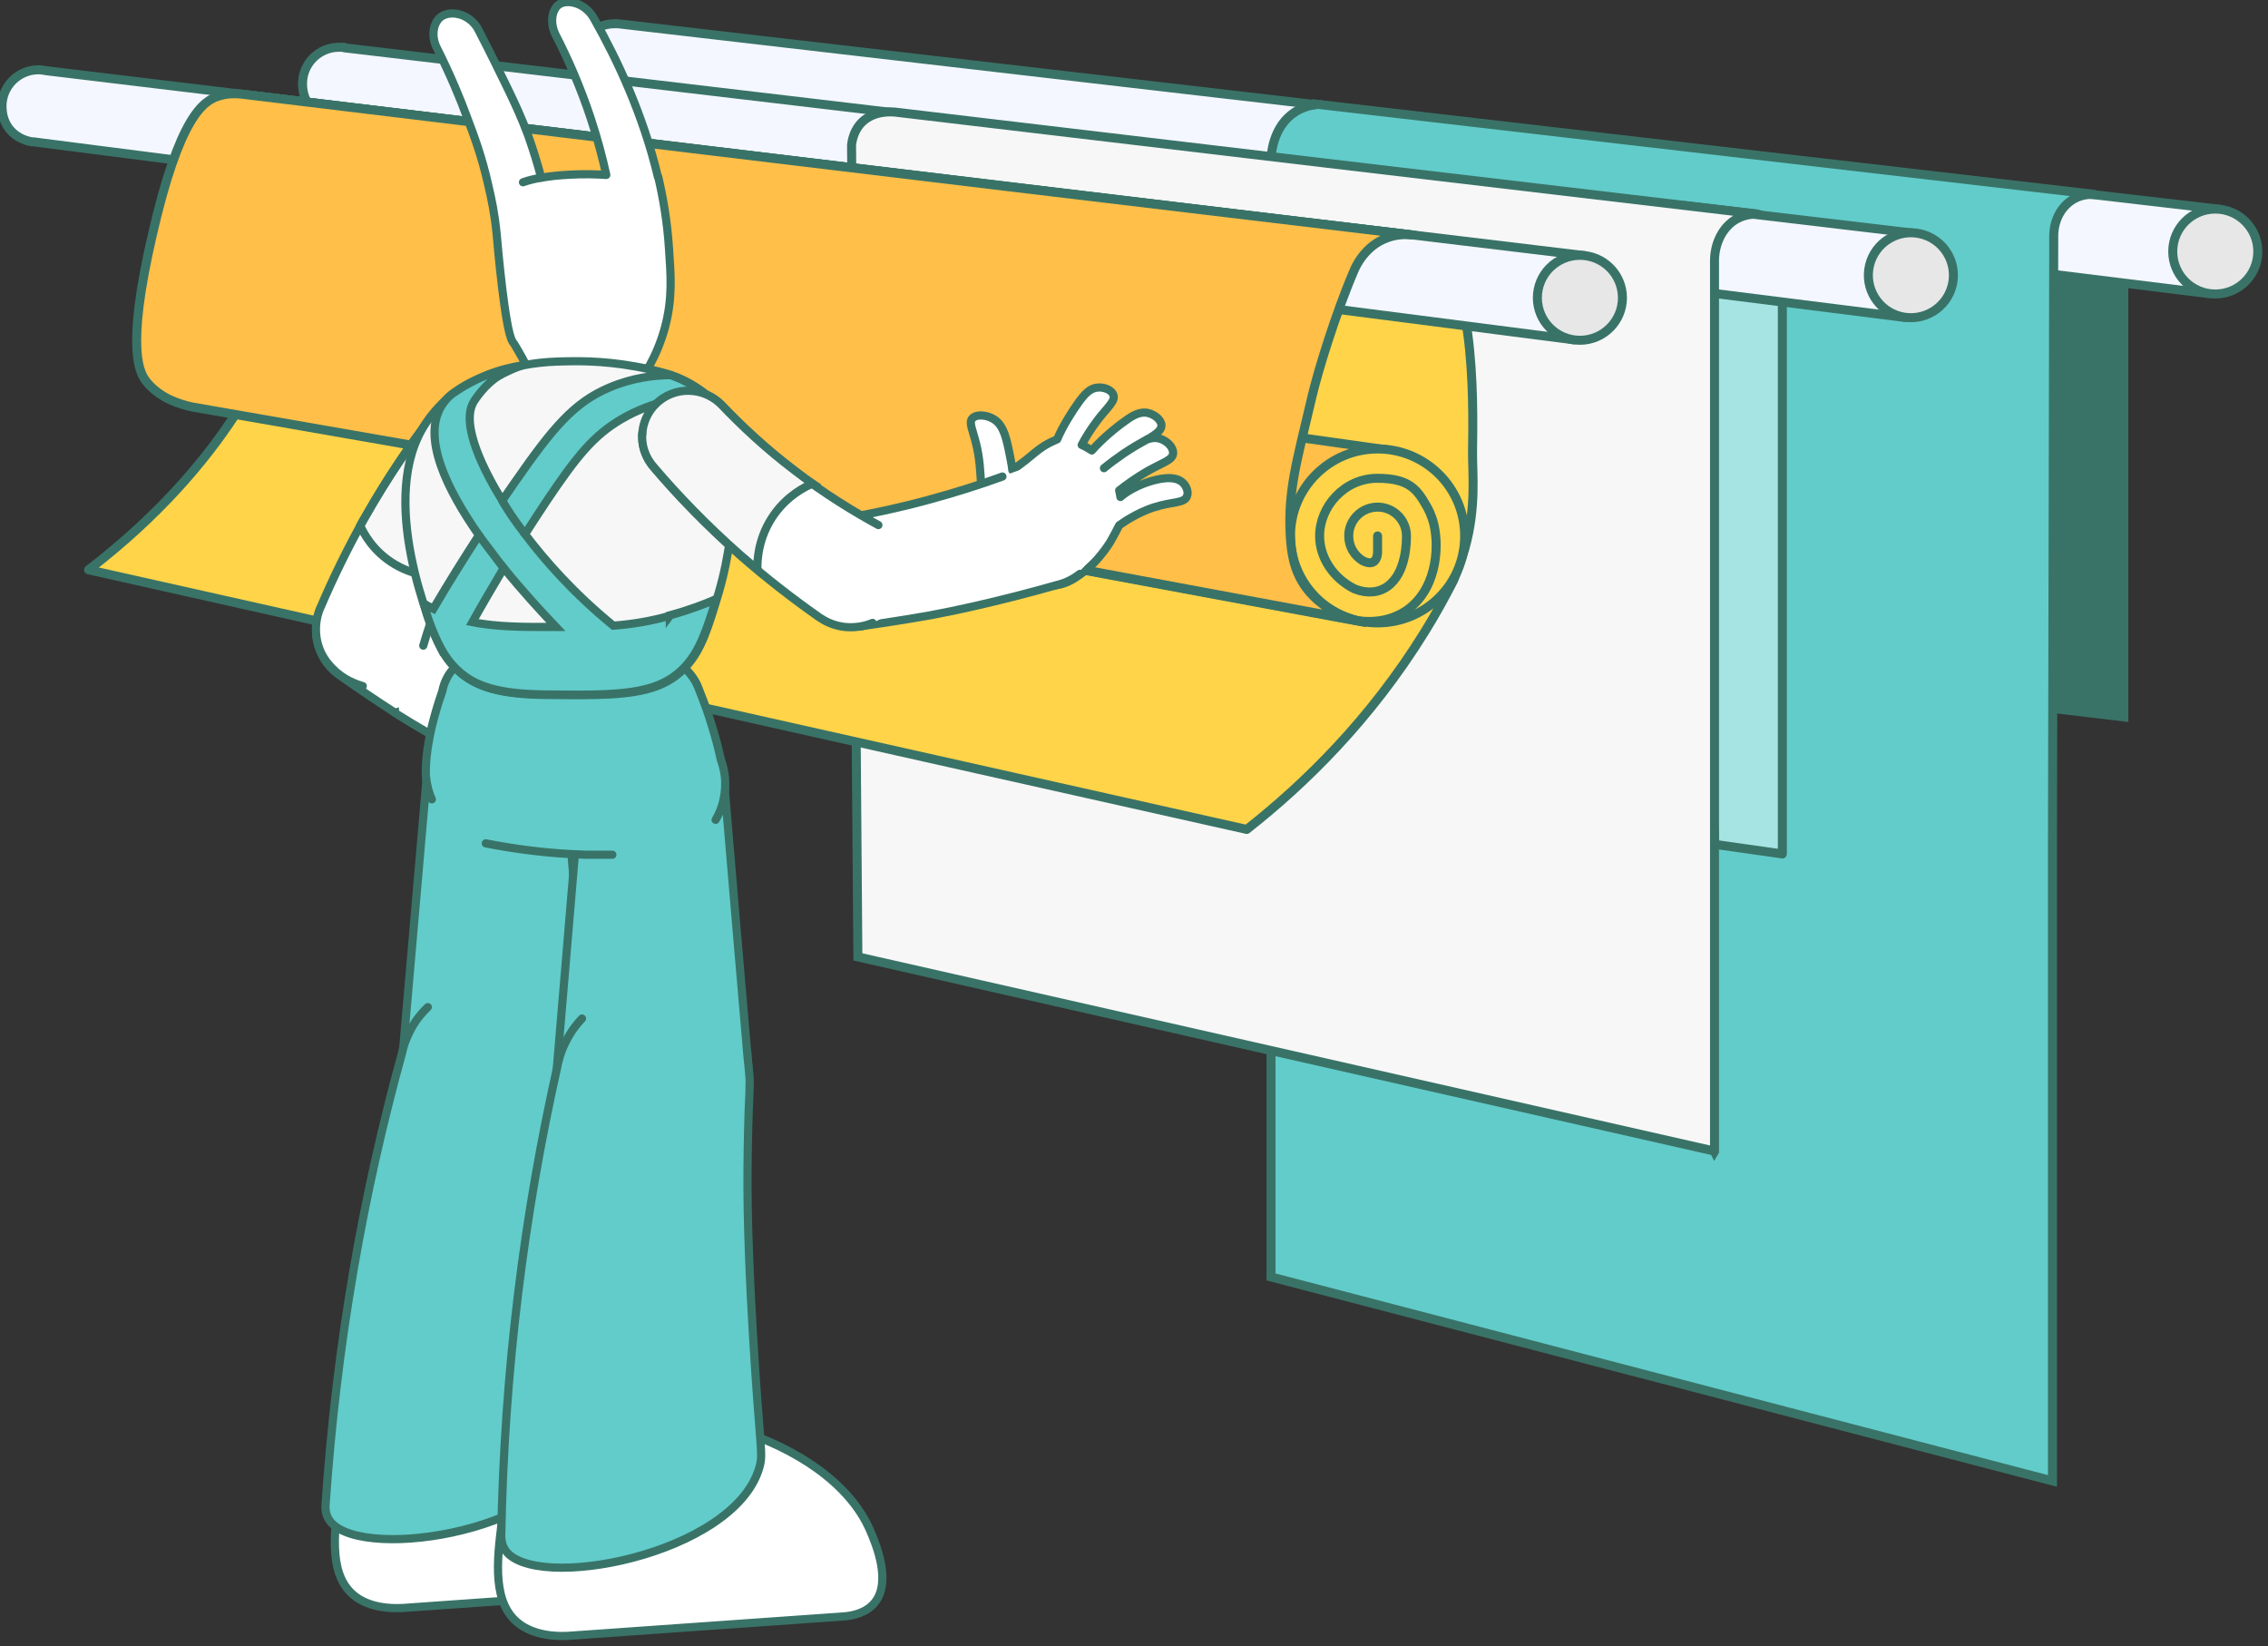 <svg fill="none" viewBox="0 0 277 201" xmlns="http://www.w3.org/2000/svg">
    <rect x="0" y="0" width="277" height="201" fill="#333333" stroke="none"/>
    <g clip-path="url(#a)">
        <path d="m259.09 28.615v58.589l-21.796-2.593v-59.052l21.796 3.056z" fill="#397367" stroke="#397367" stroke-miterlimit="10" stroke-width="1.7"/>
        <path d="m269.66 35.808c0.495-3.426 0.989-6.822 1.484-10.248-65.205-7.532-130.41-15.095-195.65-22.658h-0.464c-2.442 0-4.452 1.976-4.452 4.445s1.608 4.013 3.71 4.383h0.185 0.155c65.019 8.026 130.04 16.083 195.06 24.109l-0.031-0.031z" fill="#F4F7FF" stroke="#397367" stroke-linejoin="round" stroke-width="1.1"/>
        <path d="m270.56 35.9c2.869 0 5.195-2.322 5.195-5.186 0-2.864-2.326-5.186-5.195-5.186-2.868 0-5.194 2.322-5.194 5.186 0 2.864 2.326 5.186 5.194 5.186z" fill="#E7E7E7" stroke="#397367" stroke-linecap="round" stroke-linejoin="round" stroke-width="1.1"/>
        <path d="m160.8 12.78c-0.68 0.062-1.669 0.278-2.628 0.895-2.751 1.76-2.906 5.248-2.937 5.649v136.6l95.442 24.911v-78.005c0.062-24.572 0.093-49.175 0.155-73.777-0.062-2.037 0.866-3.859 2.443-4.754 1.02-0.587 2.071-0.587 2.597-0.556-31.691-3.673-63.381-7.347-95.072-11.02v0.062z" fill="#62CCCA" stroke="#397367" stroke-miterlimit="10" stroke-width="1.1"/>
        <path d="m209.4 103.1 8.285 1.173v-72.573c0-0.617 0-3.859-2.164-5.186-0.216-0.123-0.464-0.247-0.742-0.34-3.092-0.37-6.152-0.741-9.213-1.08l3.865 78.037-0.031-0.031z" fill="#A5E4E3" stroke="#397367" stroke-linecap="round" stroke-linejoin="round" stroke-width="1.1"/>
        <path d="m42.048 5.772h-0.278-0.093-0.278c-2.442 0-4.452 1.976-4.452 4.445 0 2.47 1.7 4.136 3.896 4.383 63.968 8.057 127.91 16.114 191.87 24.17l1.143-10.279c-63.937-7.563-127.9-15.095-191.84-22.658l0.031-0.062z" fill="#F4F7FF" stroke="#397367" stroke-linejoin="round" stroke-width="1.1"/>
        <path d="m238.44 34.8c0.66-2.787-1.069-5.581-3.86-6.24-2.792-0.659-5.59 1.067-6.25 3.854-0.66 2.787 1.068 5.581 3.86 6.24s5.59-1.067 6.25-3.854z" fill="#E7E7E7" stroke="#397367" stroke-linecap="round" stroke-linejoin="round" stroke-width="1.1"/>
        <path d="m209.4 140.61v-108.5c-0.062-2.346 0.989-4.445 2.752-5.402 0.989-0.525 1.978-0.587 2.597-0.556-35.154-4.136-70.338-8.304-105.49-12.471-0.216 0-2.72-0.309-4.266 1.544-0.773 0.957-0.928 2.006-0.99 2.47 0.248 33.061 0.526 66.09 0.773 99.151 34.875 7.902 69.719 15.805 104.59 23.707l0.031 0.062z" fill="#F7F7F7" stroke="#397367" stroke-miterlimit="10" stroke-width="1.1"/>
        <path d="m178.92 66.955c-0.463 1.698-1.02 3.025-1.391 3.92-1.051 2.068-2.226 4.198-3.555 6.328-6.617 10.681-14.593 18.49-21.704 24.078-47.15-10.557-94.299-21.145-141.45-31.702 16.912-12.996 22.632-26.516 24.796-33.215 1.515-4.692 5.472-16.947 0-22.287-2.412-2.346-5.72-2.531-5.441-2.5 78.839 9.508 136.04 16.391 142.19 17.101 0.185 0 0.618 0.062 1.175 0.278 6.709 2.47 6.4 19.972 6.307 26.208-0.031 2.531 0.495 6.699-0.928 11.792z" fill="#FFD449" stroke="#397367" stroke-linecap="round" stroke-linejoin="round" stroke-width="1.1"/>
        <path d="m192.21 41.488c0.433-3.426 0.866-6.853 1.298-10.279-62.576-7.501-125.18-15.033-187.79-22.565-0.34-0.062-0.68-0.123-1.02-0.123-2.442 0-4.452 1.976-4.452 4.445s1.577 3.982 3.648 4.353h0.155c0.093 0 0.186 0 0.278 0.031 62.639 8.026 125.28 16.083 187.89 24.14z" fill="#F4F7FF" stroke="#397367" stroke-linejoin="round" stroke-width="1.1"/>
        <path d="m192.96 41.55c2.868 0 5.194-2.322 5.194-5.186 0-2.864-2.326-5.186-5.194-5.186-2.869 0-5.194 2.322-5.194 5.186 0 2.864 2.325 5.186 5.194 5.186z" fill="#E7E7E7" stroke="#397367" stroke-linecap="round" stroke-linejoin="round" stroke-width="1.1"/>
        <path d="m54.415 38.71c-0.124 0-0.278-0.031-0.402-0.062h-0.062c-0.278-0.031-0.588-0.031-0.866-0.031-4.452 0-8.069 3.612-8.069 8.057 0 4.445 2.783 7.162 6.462 7.902 38.276 7.131 76.551 14.231 114.86 21.361 0.99-7.007 1.979-14.014 2.968-21.022-38.276-5.371-76.582-10.773-114.86-16.144l-0.031-0.062z" fill="#FFBF49" stroke="#397367" stroke-miterlimit="10" stroke-width="1.1"/>
        <path d="m168.25 76.061c5.874 0 10.635-4.754 10.635-10.619 0-5.865-4.761-10.619-10.635-10.619s-10.636 4.754-10.636 10.619c0 5.865 4.762 10.619 10.636 10.619z" fill="#FFD449" stroke="#397367" stroke-miterlimit="10" stroke-width="1.1"/>
        <path d="m168.25 65.442v1.945s0.062 2.037-1.824 1.08c-1.02-0.617-1.701-1.729-1.701-3.025 0-1.945 1.577-3.519 3.525-3.519s3.525 1.574 3.525 3.519c0 0.617 0 4.044-1.886 5.803-0.186 0.185-0.557 0.525-1.175 0.772-1.453 0.587-2.845 0.062-3.308-0.123-2.567-1.296-4.236-3.797-4.236-6.452 0-3.581 3.03-7.038 7.049-7.038s4.916 1.451 6.122 3.581c0.092 0.185 0.525 0.926 0.804 2.13 0.68 2.994 0.216 8.18-3.618 10.588-2.319 1.451-4.854 1.235-5.967 1.05" stroke="#397367" stroke-linecap="round" stroke-linejoin="round" stroke-width="1.1"/>
        <path d="m29.402 11.483c-0.649-0.062-1.608-0.093-2.69 0.247-1.917 0.587-4.792 2.562-8.1 16.916-3.308 14.292-1.546 17.009-0.588 18.12 1.608 1.883 3.896 2.593 5.472 2.933 10.636 1.852 21.271 3.704 31.876 5.556 36.73 6.822 73.46 13.675 110.22 20.497 0.556 0.093-3.648-0.648-6.091-4.013-1.515-2.068-1.793-4.322-1.917-6.297-0.309-5.495 0.773-9.014 2.659-17.04 0.711-3.025 2.844-10.032 5.132-15.373 0.217-0.525 1.361-3.056 4.112-4.013 1.144-0.401 2.165-0.401 2.845-0.34-63.907-7.594-142.93-17.194-142.93-17.194z" fill="#FFBF49" stroke="#397367" stroke-linecap="round" stroke-linejoin="round" stroke-width="1.1"/>
        <path d="m49.035 130.45c0-0.247 0.031-0.494 0.062-0.71 1.02-11.761 2.041-23.522 3.061-35.283 0.278-4.414 3.957-7.872 8.441-7.872 4.545 0 8.224 3.581 8.409 8.057 0.958 11.73 1.917 23.491 2.906 35.222v0.216 0.278 0.71c0 6.328-5.163 11.452-11.501 11.452-6.338 0-11.47-5.155-11.47-11.483v-0.587h0.093z" fill="#62CCCA" stroke="#397367" stroke-miterlimit="10"/>
        <path d="m49.592 171.72c-1.762 0.802-5.843 2.624-7.42 6.698-0.34 0.865-0.433 1.575-0.618 2.964-0.742 5.433-1.422 10.434 1.329 13.119 0.588 0.587 2.35 2.037 6.276 1.852 10.914-0.771 21.828-1.543 32.711-2.315 1.082-0.093 2.628-0.401 3.617-1.574 2.102-2.501 0.154-7.069-0.464-8.551-4.885-11.391-25.723-16.607-35.431-12.224v0.031z" fill="#fff" stroke="#397367" stroke-miterlimit="10"/>
        <path d="m39.821 183.76c1.329-19.571 4.576-38 9.399-55.41 0-0.031 0-0.093 0.031-0.154 0.031-0.124 0.062-0.247 0.093-0.371 1.484-4.908 6.184-8.365 11.563-8.118 6.338 0.308 11.223 5.68 10.914 12.008 0 0.216-0.031 0.463-0.062 0.679-0.278 3.025-0.526 6.081-0.711 9.23-0.742 12.44-0.093 30.776-0.093 30.776 0.093 3.149 0.124 3.704-0.216 4.692-3.432 10.218-27.64 13.644-30.608 8.273-0.34-0.587-0.371-1.235-0.34-1.636l0.031 0.031z" fill="#62CCCA"/>
        <path d="m71.697 127.64c0 0.71 0.031 1.297 0.062 1.698 0.062 1.08 0.124 1.759 0 2.778 0 0.154 0 0.247-0.031 0.34-0.278 3.025-0.526 6.081-0.711 9.23-0.742 12.44-0.093 30.776-0.093 30.776 0.093 3.149 0.124 3.704-0.216 4.692-3.432 10.218-27.64 13.644-30.608 8.273-0.34-0.618-0.371-1.235-0.34-1.636 1.329-19.571 4.576-38 9.399-55.41 0-0.031 0-0.093 0.031-0.154 0.031-0.124 0.062-0.247 0.093-0.371 0.185-0.648 0.495-1.389 0.927-2.222 0.649-1.204 1.422-2.069 2.041-2.655" stroke="#397367" stroke-linecap="round" stroke-linejoin="round"/>
        <path d="m48.231 87.02c-2.35-1.513-4.576-3.025-6.678-4.507-0.093-0.062-0.309-0.216-0.309-0.216-2.628-2.006-3.432-5.68-1.762-8.613 1.824-3.21 5.905-4.353 9.121-2.5 0.093 0.062 0.185 0.093 0.278 0.154 0 0 0.031 0 0.062 0.031 2.628 1.729 5.534 3.488 8.75 5.217 3.617 1.945 7.08 3.55 10.296 4.846 0.062 0.031 0.649 0.309 0.866 0.432 3.555 2.006 4.792 6.513 2.783 10.032-1.948 3.396-6.184 4.661-9.646 2.994 0 0-9.028-4.816-13.758-7.841v-0.031z" fill="#fff" stroke="#397367" stroke-miterlimit="10"/>
        <path d="m71.234 101.16c-0.711-1.112-1.391-1.853-1.793-2.285-0.526-0.556-1.02-0.988-1.391-1.296-4.39-1.729-4.885-1.296-7.544-3.673-0.031 0-0.062-0.062-0.093-0.093-2.319-2.284-2.937-5.927-1.237-8.89 0.371-0.648 0.804-1.204 1.329-1.698 0.866-0.803 1.793-1.266 3.555-1.852 2.226-0.741 2.412-0.556 4.514-1.204 2.01-0.617 3.308-1.019 4.916-1.883 1.608-0.864 2.319-1.513 2.906-1.204 0.649 0.34 0.866 1.636 0.525 2.624-0.464 1.358-1.979 2.068-4.205 3.118-0.526 0.247-0.989 0.432-1.268 0.556 0.649 0.556 1.206 0.988 1.577 1.266 1.051 0.803 1.515 1.111 2.288 1.79 0.526 0.463 0.897 0.834 1.144 1.08 2.566 0.309 4.359 1.081 5.441 1.667 1.082 0.587 1.669 1.08 1.917 1.821 0.216 0.679 0.124 1.667-0.433 2.037-0.68 0.432-1.546-0.278-3.37-1.08-1.36-0.587-2.535-0.957-3.525-1.204-0.093 0.463-0.216 0.926-0.371 1.358 1.608 0.834 3.339 2.068 4.514 3.056 0.897 0.741 1.608 1.482 1.639 2.5 0 0.772-0.402 1.729-1.082 1.945-0.618 0.185-1.144-0.34-2.01-1.173 0.34 0.525 0.464 0.988 0.402 1.482-0.062 0.802-0.587 1.759-1.298 1.914-0.804 0.185-1.36-0.865-2.906-2.47-1.206-1.235-2.288-2.13-3.154-2.809-0.247 0.123-0.495 0.247-0.742 0.34 1.02 0.741 2.01 1.883 2.628 2.902 0.464 0.803 1.7 2.84 0.866 4.137-0.278 0.401-0.835 0.864-1.422 0.802-0.958-0.123-1.02-1.543-2.319-3.611v0.031z" fill="#fff"/>
        <path d="m79.148 98.441c-0.68-0.772-1.484-1.544-2.381-2.377-0.804-0.741-1.608-1.358-2.35-1.914" fill="#fff"/>
        <path d="m79.148 98.441c-0.68-0.772-1.484-1.544-2.381-2.377-0.804-0.741-1.608-1.358-2.35-1.914" stroke="#397367" stroke-linecap="round" stroke-linejoin="round" stroke-width="1.6"/>
        <path d="m64.061 81.401c2.226-0.741 2.412-0.556 4.514-1.204 2.01-0.617 3.308-1.019 4.916-1.883s2.319-1.513 2.906-1.204c0.649 0.34 0.866 1.636 0.526 2.624-0.464 1.358-1.979 2.068-4.205 3.118-0.526 0.247-0.989 0.432-1.268 0.556 0.649 0.556 1.206 0.988 1.577 1.266 1.051 0.803 1.515 1.111 2.288 1.79 0.526 0.463 0.897 0.834 1.144 1.08 2.566 0.309 4.359 1.08 5.441 1.667s1.67 1.08 1.917 1.821c0.216 0.679 0.124 1.667-0.433 2.037-0.68 0.432-1.546-0.278-3.37-1.08-1.36-0.587-2.535-0.957-3.525-1.204-0.093 0.463-0.216 0.926-0.371 1.358 1.608 0.833 3.339 2.068 4.514 3.056 0.897 0.741 1.608 1.482 1.639 2.5 0 0.772-0.402 1.729-1.082 1.945-0.618 0.185-1.144-0.34-2.01-1.173 0.34 0.525 0.464 0.988 0.402 1.482-0.062 0.802-0.587 1.759-1.298 1.914-0.804 0.185-1.36-0.865-2.906-2.47-1.206-1.235-2.288-2.13-3.154-2.809-0.247 0.123-0.495 0.247-0.742 0.34 1.02 0.741 2.01 1.883 2.628 2.902 0.464 0.803 1.7 2.84 0.866 4.137-0.278 0.401-0.835 0.864-1.422 0.802-0.958-0.123-1.02-1.543-2.319-3.611-0.711-1.112-1.391-1.853-1.793-2.285-0.526-0.556-1.02-0.988-1.391-1.296-4.39-1.729-4.885-1.296-7.544-3.673-0.031 0-0.062-0.062-0.093-0.093" stroke="#397367" stroke-linecap="round" stroke-linejoin="round" stroke-width="1.6"/>
        <path d="m67.894 131.84c0-0.247 0.031-0.494 0.062-0.741 1.02-12.1 2.041-24.232 3.061-36.363 0.278-4.538 4.05-8.118 8.688-8.118s8.471 3.673 8.688 8.304c1.02 12.101 2.041 24.201 3.092 36.271v0.216 0.309 0.741c0 6.513-5.287 11.822-11.841 11.822s-11.841-5.278-11.841-11.822v-0.587l0.093-0.031z" fill="#62CCCA" stroke="#397367" stroke-miterlimit="10"/>
        <path d="m69.781 174.35c-1.824 0.833-6.029 2.716-7.637 6.914-0.34 0.865-0.433 1.606-0.649 3.057-0.773 5.587-1.453 10.742 1.391 13.52 0.618 0.587 2.412 2.099 6.462 1.914 11.223-0.803 22.477-1.574 33.731-2.377 1.113-0.093 2.689-0.432 3.71-1.636 2.164-2.562 0.154-7.285-0.495-8.798-5.009-11.73-26.496-17.132-36.513-12.594z" fill="#fff" stroke="#397367" stroke-miterlimit="10"/>
        <path d="m39.018 74.394s0-0.062 0.031-0.062c0-0.062 0.062-0.154 0.093-0.216 1.453-3.396 3.246-7.131 5.441-11.02 2.721-4.785 5.534-8.89 8.193-12.348 0.928-1.296 2.381-2.192 4.081-2.346 3.092-0.278 5.843 2.006 6.122 5.093 0.124 1.358-0.247 2.624-0.927 3.643-1.948 2.84-4.081 6.297-6.029 10.372-1.979 4.136-3.37 7.995-4.359 11.329-0.804 2.47-3.03 4.383-5.782 4.63-3.679 0.34-6.956-2.377-7.266-6.05-0.093-1.08 0.062-2.099 0.433-3.056l-0.031 0.031z" fill="#fff"/>
        <path d="m54.724 70.35c-0.928 0.093-3.679 0.247-6.524-1.451-2.659-1.574-3.834-3.859-4.205-4.723 0.185-0.37 0.402-0.71 0.618-1.081 2.721-4.785 5.534-8.89 8.193-12.348 0.927-1.296 2.381-2.192 4.081-2.346 3.092-0.278 5.843 2.006 6.122 5.093 0.124 1.358-0.247 2.624-0.927 3.643-1.948 2.84-4.081 6.297-6.029 10.372-0.464 0.957-0.866 1.883-1.268 2.809l-0.062 0.031z" fill="#F7F7F7" stroke="#397367" stroke-miterlimit="10"/>
        <path d="m44.304 83.778c-0.835-0.247-2.35-0.772-3.679-2.13-0.34-0.34-1.051-1.08-1.546-2.253-0.309-0.772-0.433-1.451-0.464-1.945-0.093-1.08 0.062-2.13 0.433-3.056 0 0 0-0.062 0.031-0.062 0-0.062 0.062-0.154 0.093-0.216 1.453-3.396 3.246-7.131 5.441-11.02 2.721-4.785 5.534-8.89 8.193-12.348 0.927-1.296 2.381-2.192 4.081-2.346 3.092-0.278 5.843 2.006 6.122 5.093 0.124 1.358-0.247 2.624-0.927 3.643-3.525 5.155-6.029 10.372-6.029 10.372-1.917 4.013-3.339 7.841-4.359 11.329" stroke="#397367" stroke-linecap="round" stroke-linejoin="round"/>
        <path d="m80.354 21.608c-1.824-7.686-5.009-14.385-7.729-19.2-1.051-2.068-3.339-2.562-4.359-1.852-0.835 0.587-1.144 2.161-0.433 3.643 1.515 2.933 3.03 6.359 4.328 10.279 0.804 2.439 1.422 4.754 1.886 6.884-1.329-0.093-2.813-0.123-4.452-0.031-1.268 0.062-2.442 0.185-3.494 0.37-0.433-1.636-0.959-3.365-1.608-5.186-0.773-2.099-1.639-3.951-2.473-5.68-0.927-1.914-2.102-4.322-3.525-7.069-0.989-2.068-3.37-2.562-4.576-1.76-0.958 0.648-1.329 2.284-0.587 3.797 1.669 3.334 2.875 6.236 3.71 8.52 0.866 2.284 1.824 4.846 2.597 8.304 0.371 1.574 0.773 3.426 1.02 5.958 0.124 1.451 1.02 11.668 1.917 13.088 0 0 0.093 0.185 0.247 0.37 0.216 0.34 0.526 0.895 0.897 1.543 0.526 0.957 0.897 1.76 1.113 2.253 0.618 0.525 6.214 5.217 10.45 3.426 0.556-0.247 1.175-0.617 1.793-1.235 1.515-1.914 3.184-4.569 4.112-7.964 1.02-3.704 0.711-6.699 0.526-9.6-0.216-3.426-0.742-6.39-1.329-8.89l-0.031 0.031z" fill="#fff" stroke="#397367" stroke-linejoin="round"/>
        <path d="m63.875 22.257c0.34-0.123 0.742-0.247 1.144-0.34 0.371-0.093 0.742-0.154 1.051-0.216" stroke="#397367" stroke-linecap="round" stroke-miterlimit="10"/>
        <path d="m52.003 94.459c0-0.432 0-0.834 0.031-1.235 0.062-1.05 0.216-2.47 0.773-4.816 0.278-1.08 0.649-2.439 1.206-4.013 0.124-0.648 0.34-1.235 0.649-1.79 0.959-1.667 2.752-2.809 4.823-2.809h19.633c2.566 0 4.823 1.482 5.936 3.612 0.154 0.34 0.309 0.679 0.433 1.05 0.495 1.235 0.989 2.562 1.422 4.013 0.464 1.482 0.835 2.871 1.113 4.198 0.34 0.926 0.556 1.945 0.556 2.963 0.062 4.353-3.123 7.81-7.327 8.335h-0.093c-0.124 0-0.247 0-0.402 0.03-2.783 0.247-5.874 0.402-9.213 0.309-4.699-0.123-8.842-0.71-12.305-1.389-0.062 0-0.155 0-0.216-0.031h-0.093c-3.834-0.864-6.833-4.352-7.018-8.396l0.093-0.031z" fill="#62CCCA"/>
        <path d="m74.789 104.37h-3.154c-4.699-0.124-8.842-0.71-12.305-1.389" stroke="#397367" stroke-linecap="round" stroke-miterlimit="10"/>
        <path d="m52.745 97.607c-0.433-0.957-0.68-2.037-0.742-3.118 0-0.432 0-0.834 0.031-1.235 0.062-1.05 0.216-2.47 0.773-4.816 0.278-1.08 0.649-2.439 1.206-4.013 0.124-0.648 0.34-1.235 0.649-1.79 0.959-1.667 2.752-2.809 4.823-2.809h19.633c2.566 0 4.823 1.482 5.936 3.612 0.155 0.34 0.309 0.679 0.433 1.05 0.495 1.235 0.989 2.562 1.422 4.013 0.464 1.482 0.835 2.871 1.113 4.198 0.34 0.926 0.556 1.945 0.556 2.963 0 1.636-0.402 3.149-1.175 4.445" stroke="#397367" stroke-linecap="round" stroke-miterlimit="10"/>
        <path d="m53.92 79.302c-1.298-2.562-7.946-18.583-1.917-27.628 1.391-2.099 3.215-3.519 3.215-3.519 2.164-1.729 4.298-2.315 6.184-2.902 3.308-1.05 5.998-1.111 8.441-1.142 2.628-0.031 6.524 0.154 11.13 1.389 1.546 0.401 2.504 0.895 3.401 1.389 0.216 0.123 2.875 1.667 4.452 3.859 2.288 3.21 1.639 7.223 0.34 15.157-0.34 2.037-0.649 3.951-1.391 6.482-1.298 4.291-2.102 7.007-4.05 9.075-3.308 3.55-8.162 3.488-17.128 3.396-5.503-0.062-8.41-0.957-10.543-2.871-0.989-0.895-1.639-1.79-2.071-2.655l-0.062-0.031z" fill="#F7F7F7" stroke="#397367" stroke-miterlimit="10"/>
        <path d="m81.807 75.197c-2.442 0.679-4.576 1.019-6.895 1.204-4.916-4.013-8.379-7.995-10.79-11.174 0.959-1.513 1.886-2.902 2.721-4.167 3.617-5.371 5.658-7.872 8.997-9.847 3.988-2.346 7.977-2.84 10.512-2.933-0.68-0.556-1.515-1.142-2.566-1.667-0.649-0.34-1.298-0.587-1.855-0.803-1.886 0-4.607 0.278-7.513 1.513-4.298 1.821-6.864 4.846-11.563 11.607-0.495 0.71-0.989 1.451-1.515 2.192-2.102-3.426-5.194-9.291-3.463-12.101 0.216-0.34 1.36-2.068 2.937-3.056 0.742-0.463 2.041-1.019 2.473-1.173 0.34-0.123 0.556-0.185 0.526-0.185-1.175 0.185-2.69 0.525-4.329 1.173-1.824 0.741-3.246 1.605-4.298 2.346-0.587 0.463-0.989 0.988-1.329 1.543-2.257 3.889 0.68 10.032 4.638 15.682-1.762 2.716-3.648 5.711-5.565 8.983-0.495-0.247-0.897-0.463-1.175-0.617 0.155 0.556 0.371 1.358 0.711 2.284 0.402 1.081 0.804 2.099 1.453 3.272 0.402 0.741 1.051 1.729 2.071 2.655 2.01 1.821 4.761 2.809 10.543 2.871 8.966 0.093 13.82 0.154 17.128-3.396 1.793-1.945 2.628-4.414 3.803-8.242-1.298 0.556-3.246 1.327-5.658 1.976v0.062zm-16.324 1.358c-3.339 0-5.751-0.185-7.791-0.587 1.329-2.377 2.628-4.569 3.834-6.606 2.35 2.902 4.699 5.433 6.369 7.192h-2.442 0.031z" fill="#62CCCA" stroke="#397367" stroke-miterlimit="10"/>
        <path d="m140.86 61.954c-1.236 0.401-2.133 0.895-2.628 1.173-0.68 0.37-1.205 0.741-1.607 1.019-0.155 0.309-0.34 0.648-0.495 0.957-0.217 0.37-0.402 0.772-0.618 1.111-0.402 0.648-0.928 1.358-1.608 2.13-0.928 1.019-1.886 1.729-2.659 2.223-0.031 0-0.062 0.031-0.093 0.062-2.782 1.698-6.462 1.389-8.935-0.957-0.526-0.525-0.989-1.08-1.329-1.698-0.588-1.019-0.804-2.068-0.959-3.889-0.185-2.346 0.031-2.47-0.062-4.661-0.123-2.099-0.185-3.457-0.618-5.217-0.433-1.79-0.928-2.593-0.464-3.118 0.495-0.556 1.793-0.432 2.659 0.123 1.206 0.772 1.546 2.439 2.01 4.846 0.123 0.587 0.185 1.05 0.216 1.358 0.68-0.494 1.237-0.926 1.608-1.204 1.082-0.864 1.484-1.266 2.319-1.79 0.618-0.37 1.175-0.617 1.546-0.772 0.68-1.605 1.824-3.426 2.72-4.661 0.65-0.864 1.299-1.605 2.257-1.667 0.742-0.062 1.67 0.278 1.886 0.895 0.279 0.741-0.649 1.451-1.855 2.994-0.896 1.173-1.546 2.223-2.009 3.118 0.432 0.185 0.834 0.432 1.236 0.679 1.206-1.358 2.814-2.716 4.081-3.612 0.928-0.679 1.855-1.204 2.814-0.957 0.773 0.185 1.608 0.833 1.608 1.513 0 0.617-0.619 1.019-1.639 1.667 0.587-0.185 1.082-0.185 1.515-0.031 0.773 0.247 1.577 0.988 1.546 1.729 0 0.833-1.144 1.111-3.092 2.192-1.484 0.864-2.628 1.698-3.494 2.377 0.062 0.278 0.124 0.525 0.155 0.803 0.958-0.834 2.319-1.482 3.463-1.852 0.896-0.278 3.184-0.957 4.235 0.185 0.34 0.37 0.65 1.019 0.433 1.574-0.34 0.895-1.762 0.617-4.081 1.358h-0.062z" fill="#fff"/>
        <path d="m140.15 53.619c-0.896 0.494-1.855 1.05-2.875 1.729-0.897 0.617-1.731 1.235-2.442 1.821" fill="#fff"/>
        <path d="m140.15 53.619c-0.896 0.494-1.855 1.05-2.875 1.729-0.897 0.617-1.731 1.235-2.442 1.821" stroke="#397367" stroke-linecap="round" stroke-linejoin="round"/>
        <path d="m119.9 64.084c-0.185-2.346 0.031-2.47-0.061-4.661-0.124-2.099-0.186-3.457-0.619-5.217-0.433-1.79-0.927-2.593-0.464-3.118 0.495-0.556 1.794-0.432 2.659 0.123 1.206 0.772 1.546 2.439 2.01 4.846 0.124 0.587 0.186 1.05 0.216 1.358 0.681-0.494 1.237-0.926 1.608-1.204 1.082-0.864 1.484-1.266 2.319-1.79 0.618-0.37 1.175-0.617 1.546-0.772 0.68-1.605 1.824-3.426 2.721-4.661 0.649-0.864 1.298-1.605 2.257-1.667 0.742-0.062 1.669 0.278 1.885 0.895 0.279 0.741-0.649 1.451-1.855 2.994-0.896 1.173-1.545 2.223-2.009 3.118 0.433 0.185 0.835 0.432 1.237 0.679 1.205-1.358 2.813-2.716 4.081-3.612 0.927-0.679 1.855-1.204 2.813-0.957 0.773 0.185 1.608 0.833 1.608 1.513 0 0.617-0.619 1.019-1.639 1.667 0.588-0.185 1.082-0.185 1.515-0.031 0.773 0.247 1.577 0.988 1.546 1.729 0 0.833-1.144 1.111-3.092 2.192-1.484 0.864-2.628 1.698-3.493 2.377 0.061 0.278 0.123 0.525 0.154 0.803 0.959-0.834 2.319-1.482 3.463-1.852 0.897-0.278 3.184-0.957 4.236 0.185 0.34 0.37 0.649 1.019 0.432 1.574-0.34 0.895-1.762 0.617-4.05 1.358-1.236 0.401-2.133 0.895-2.628 1.173-0.68 0.37-1.205 0.741-1.607 1.019-0.155 0.309-0.34 0.648-0.495 0.957-0.217 0.37-0.402 0.772-0.618 1.111-0.402 0.648-0.928 1.358-1.608 2.13-0.928 1.019-1.886 1.729-2.659 2.223-0.031 0-0.062 0.031-0.093 0.062-0.896 0.556-1.7 0.772-2.288 0.833" stroke="#397367" stroke-linecap="round" stroke-linejoin="round"/>
        <path d="m58.496 65.38 3.03 4.013" stroke="#397367" stroke-linecap="round" stroke-miterlimit="10"/>
        <path d="m61.34 61.121c0.309 0.556 0.68 1.142 1.082 1.76 0.587 0.864 1.144 1.636 1.731 2.346" stroke="#397367" stroke-linecap="round" stroke-miterlimit="10"/>
        <path d="m113.62 75.135c-2.751 0.525-5.379 0.926-7.976 1.266-0.093 0-0.371 0.062-0.371 0.062-3.277 0.34-6.4-1.79-7.204-5.062-0.866-3.581 1.329-7.223 4.916-8.088 0.093 0 0.216-0.031 0.309-0.062h0.062c3.092-0.525 6.431-1.235 9.955-2.192 3.958-1.05 7.575-2.284 10.821-3.519 0.062 0 0.681-0.247 0.928-0.278 3.957-0.957 7.946 1.451 8.904 5.402 0.928 3.797-1.298 7.625-4.978 8.767 0 0-9.893 2.686-15.396 3.704h0.03z" fill="#fff"/>
        <path d="m122.43 58.188c-2.783 1.019-5.813 1.976-9.121 2.871-3.525 0.957-6.864 1.667-9.955 2.192h-0.062c-0.093 0-0.217 0.031-0.309 0.062-3.587 0.864-5.813 4.507-4.916 8.088 0.804 3.303 3.926 5.402 7.203 5.062 0 0 0.279-0.031 0.372-0.062 0 0 3.988-0.556 7.976-1.266 2.505-0.463 8.224-1.636 15.706-3.766 0.248-0.062 0.526-0.154 0.835-0.278 0.742-0.309 1.299-0.679 1.731-1.019" stroke="#397367" stroke-linecap="round" stroke-linejoin="round"/>
        <path d="m100.26 75.475-0.061-0.031c-0.062-0.031-0.124-0.093-0.186-0.123-3.03-2.13-6.307-4.63-9.677-7.594-4.112-3.643-7.575-7.254-10.388-10.557-1.082-1.173-1.67-2.778-1.453-4.476 0.371-3.087 3.154-5.279 6.245-4.908 1.329 0.154 2.504 0.772 3.401 1.667 2.381 2.5 5.318 5.279 8.935 8.026 3.648 2.809 7.142 4.939 10.203 6.606 2.257 1.296 3.679 3.859 3.339 6.606-0.433 3.673-3.772 6.297-7.451 5.865-1.082-0.123-2.072-0.494-2.907-1.05v-0.031z" fill="#fff"/>
        <path d="m106.57 76.061c-1.02 0.432-2.195 0.617-3.401 0.494-1.082-0.123-2.071-0.494-2.906-1.05l-0.062-0.031c-0.062-0.031-0.124-0.093-0.185-0.123-3.03-2.13-6.308-4.63-9.678-7.594-4.112-3.643-7.575-7.254-10.388-10.557-1.082-1.173-1.669-2.778-1.453-4.476 0.371-3.087 3.154-5.279 6.245-4.908 1.329 0.154 2.504 0.772 3.401 1.667 2.381 2.5 5.318 5.279 8.935 8.026 3.648 2.809 7.141 4.939 10.202 6.606" stroke="#397367" stroke-linecap="round" stroke-linejoin="round"/>
        <path d="m78.468 52.662c0.371-3.087 3.154-5.279 6.245-4.908 1.329 0.154 2.504 0.772 3.401 1.667 2.381 2.5 5.318 5.279 8.935 8.026 0.742 0.556 1.453 1.111 2.195 1.605-0.958 0.401-3.03 1.451-4.668 3.735-2.041 2.84-2.102 5.803-2.071 6.76-0.711-0.617-1.453-1.235-2.195-1.883-4.112-3.643-7.575-7.254-10.388-10.557-1.082-1.173-1.669-2.778-1.453-4.476v0.031z" fill="#F7F7F7" stroke="#397367" stroke-miterlimit="10"/>
        <path d="m61.216 187.53c0.371-20.219 2.813-39.358 6.895-57.478 0-0.062 0-0.093 0.031-0.154 0-0.124 0.062-0.247 0.093-0.371 1.298-5.124 5.936-8.921 11.47-8.921 5.534 0 11.841 5.279 11.841 11.823v0.71c-0.155 3.118-0.216 6.297-0.247 9.538-0.124 12.842 1.453 31.672 1.453 31.672 0.247 3.241 0.309 3.797 0 4.846-3.03 10.712-27.764 15.404-31.103 10.033-0.371-0.618-0.433-1.266-0.433-1.667v-0.031z" fill="#62CCCA"/>
        <path d="m91.237 128.2c0.062 0.741 0.093 1.327 0.155 1.729 0.093 1.111 0.216 1.79 0.155 2.839v0.34c-0.155 3.118-0.216 6.297-0.247 9.539-0.124 12.841 1.453 31.671 1.453 31.671 0.247 3.241 0.309 3.797 0 4.847-3.03 10.711-27.764 15.403-31.103 10.032-0.371-0.617-0.433-1.266-0.433-1.667 0.371-20.219 2.813-39.358 6.895-57.478 0-0.062 0-0.093 0.031-0.154 0-0.124 0.062-0.247 0.093-0.371 0.155-0.679 0.433-1.481 0.866-2.315 0.618-1.266 1.36-2.192 1.979-2.84" stroke="#397367" stroke-linecap="round" stroke-linejoin="round"/>
    </g>
    <defs>
        <clipPath id="a">
            <rect width="277" height="201" fill="#fff"/>
        </clipPath>
    </defs>
</svg>
